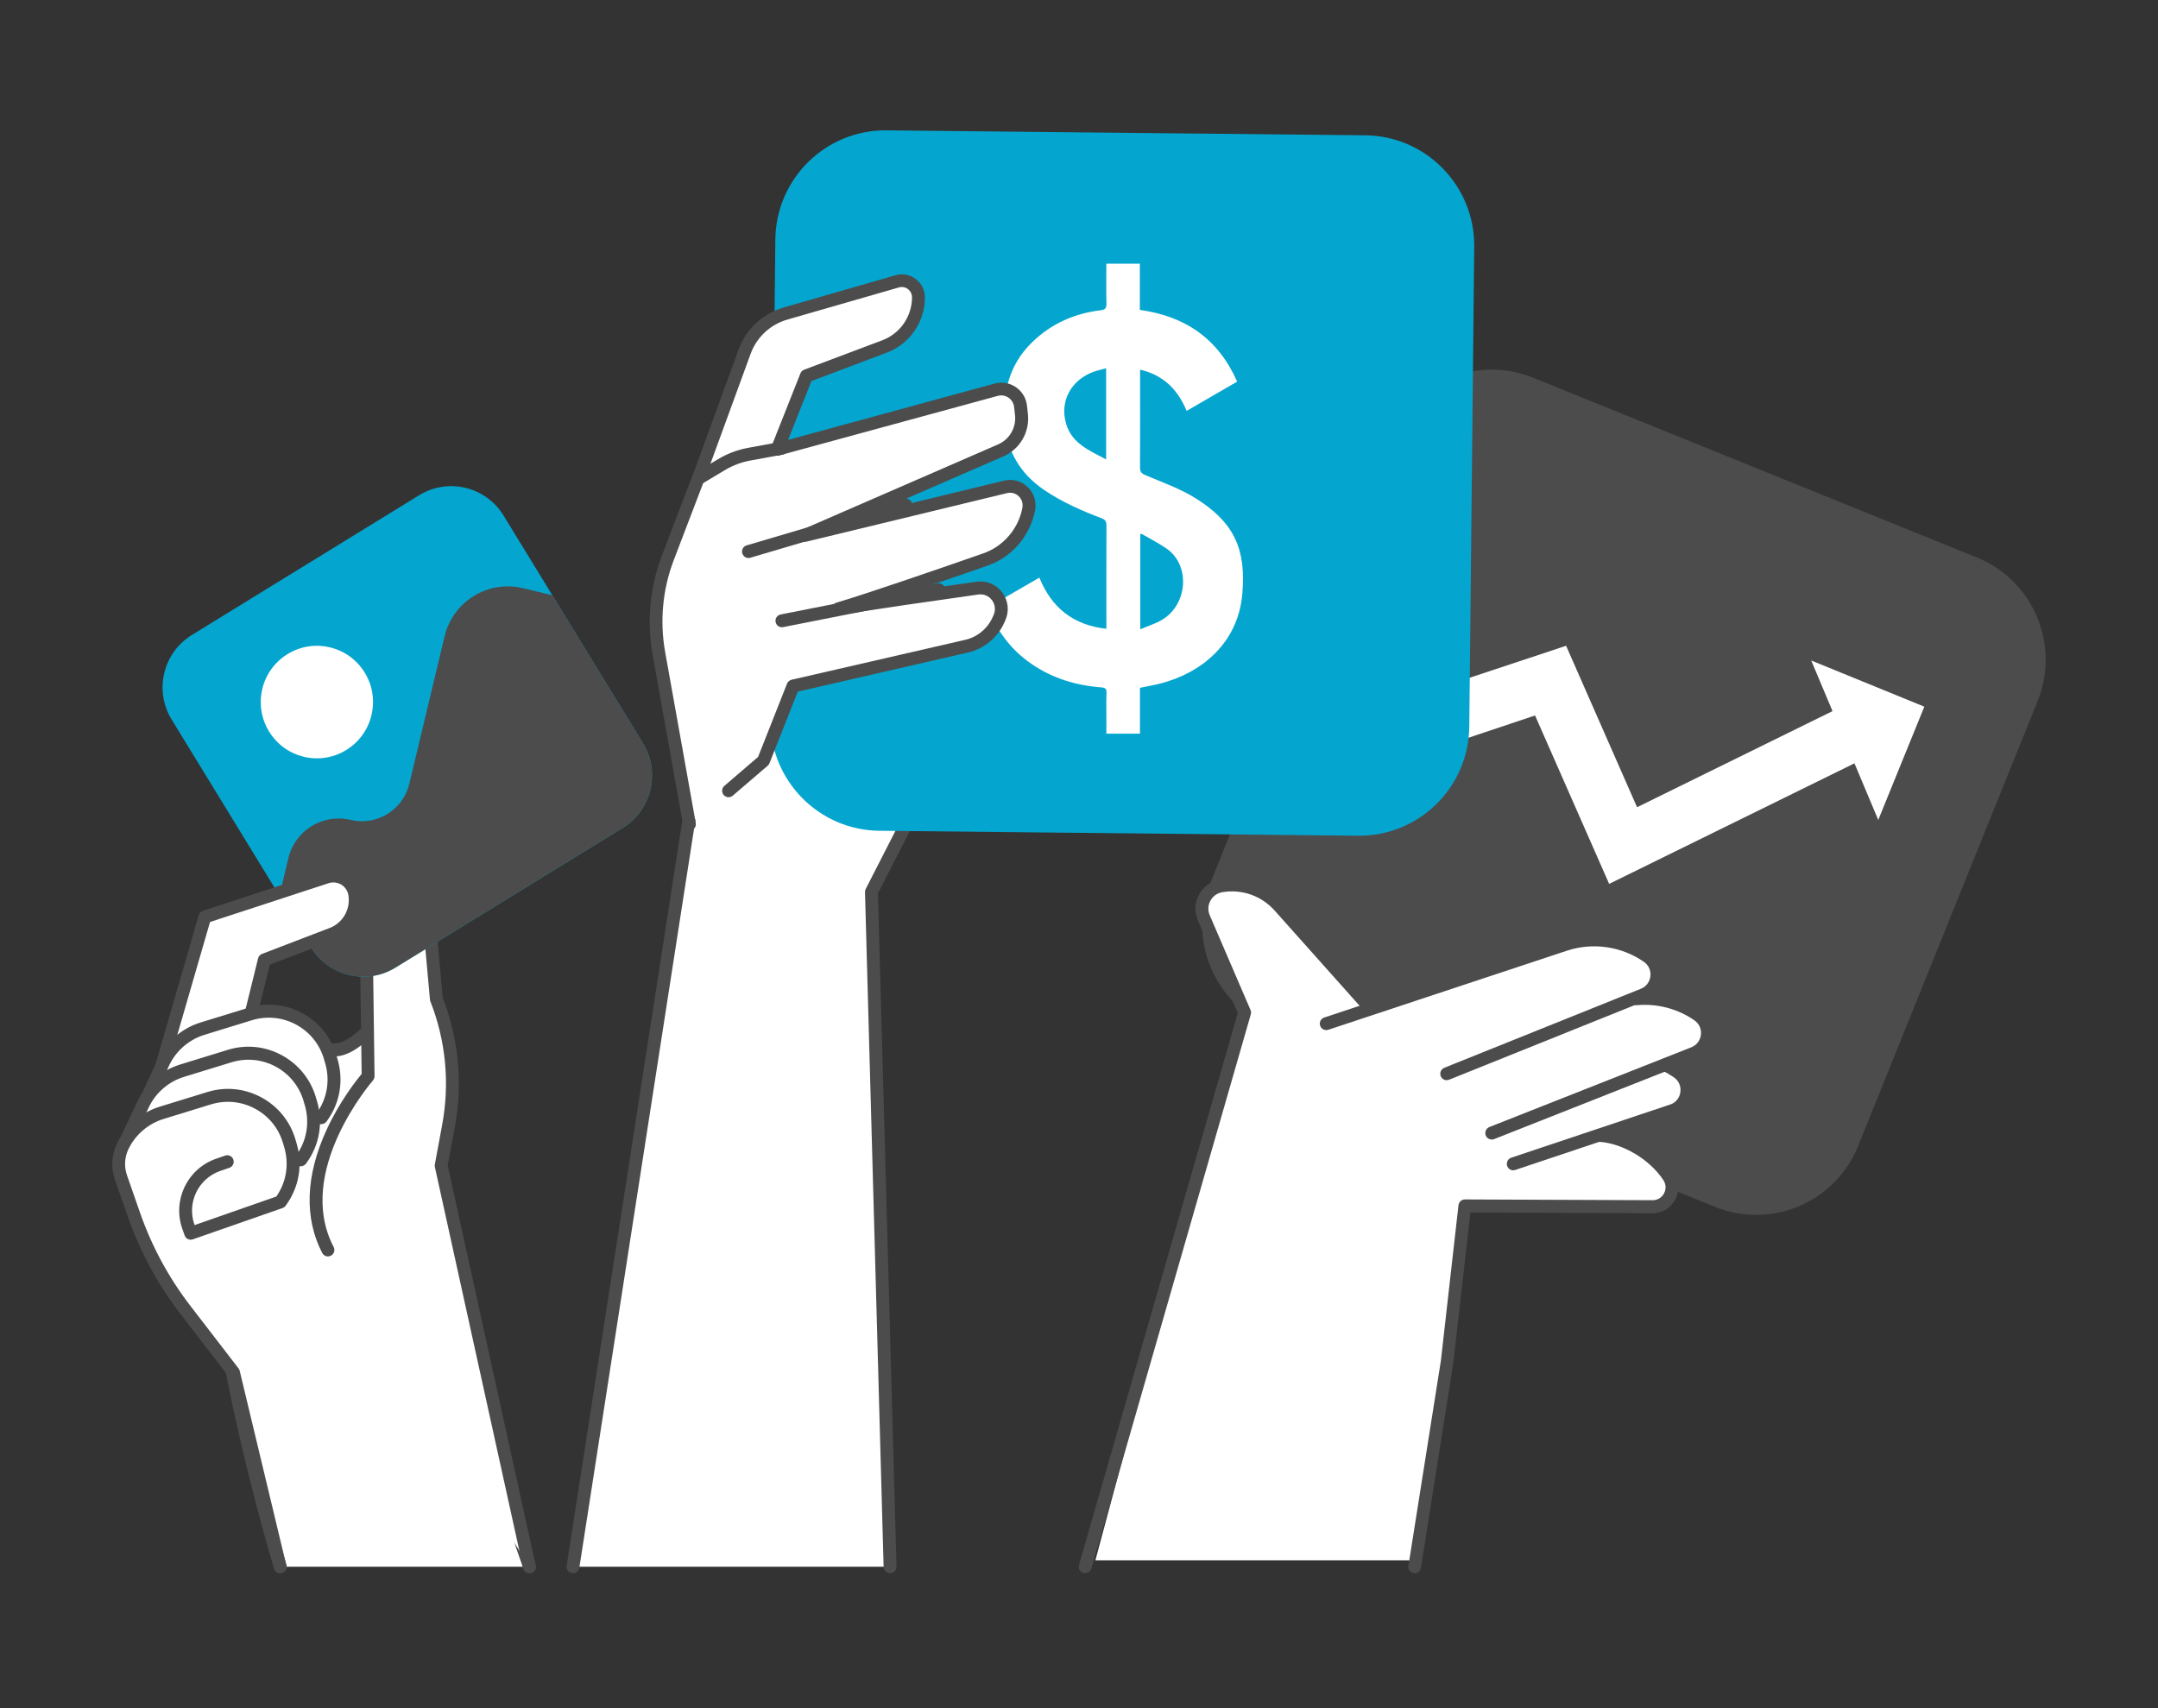 <svg width="480" height="380" viewBox="0 0 480 380" fill="none" xmlns="http://www.w3.org/2000/svg">
<rect x="0" y="0" width="480" height="380" fill="#333333" stroke="none"/>
<g clip-path="url(#clip0_5667_22111)">
<g clip-path="url(#clip1_5667_22111)">
<path d="M282.703 228.475L381.438 268.48C393.973 273.559 408.242 267.491 413.31 254.926L453.221 155.96C458.288 143.395 452.234 129.092 439.699 124.013L340.964 84.008C328.429 78.929 314.159 84.998 309.092 97.562L269.18 196.529C264.113 209.093 270.167 223.396 282.703 228.475Z" fill="#4C4C4C"/>
<path d="M300.301 172.942L282.27 165.572L348.346 143.662L364.127 179.58L412.947 155.573L418.479 166.865L357.921 196.633L341.438 159.164L300.301 172.942Z" fill="white"/>
<path d="M417.776 182.41L428.024 157.21L402.869 146.938L417.776 182.41Z" fill="white"/>
<path d="M243.641 347.112C247.654 332.07 275.905 226.962 276.22 225.827L276.349 225.338L267.319 204.377C266.216 201.805 267.104 198.946 269.541 197.251C269.885 197.021 270.315 196.834 270.802 196.734C271.877 196.489 272.967 196.375 274.056 196.375C278.198 196.375 282.183 198.17 284.964 201.288L304.242 222.91C304.242 222.91 304.299 223.011 304.342 223.068L304.959 223.916L347.901 209.693C350.051 208.974 352.287 208.615 354.566 208.615C359.153 208.615 363.682 210.109 367.323 212.81C367.595 213.011 367.839 213.256 367.982 213.5C369.788 216.33 368.871 218.6 368.154 219.692L366.95 221.545L369.129 221.89C372.311 222.393 375.364 223.6 377.958 225.381C379.177 226.215 379.994 227.536 380.209 229.002C380.438 230.539 379.979 232.119 378.933 233.441C378.532 233.944 377.973 234.346 377.299 234.619L371.838 236.817L373.73 238.355C375.708 239.964 376.625 243.225 374.432 246.07C374.017 246.601 373.443 247.032 372.755 247.305L358.952 252.851L362.392 254.158C366.406 255.681 369.803 258.483 371.967 262.046C372.211 262.434 372.354 262.836 372.397 263.209C372.569 264.79 372.139 266.255 371.179 267.333C370.276 268.353 368.971 268.927 367.61 268.927L326.244 268.755L315.021 347.127H243.641V347.112Z" fill="white"/>
<path d="M321.801 240.309C321.227 240.309 320.697 239.964 320.468 239.403C320.167 238.671 320.525 237.837 321.27 237.536L364.973 219.965C366.162 219.491 366.951 218.442 367.094 217.163C367.237 215.885 366.693 214.692 365.632 213.96C360.644 210.512 354.251 209.592 348.504 211.503L295.442 229.088C294.696 229.332 293.879 228.93 293.636 228.169C293.392 227.421 293.793 226.603 294.553 226.358L347.615 208.773C354.208 206.589 361.561 207.638 367.266 211.589C369.201 212.925 370.204 215.123 369.946 217.48C369.688 219.821 368.226 221.747 366.033 222.623L322.331 240.194C322.159 240.265 321.973 240.294 321.801 240.294V240.309Z" fill="#4C4C4C"/>
<path d="M331.805 253.497C331.232 253.497 330.687 253.153 330.472 252.592C330.185 251.86 330.543 251.026 331.274 250.725L376.209 232.981C377.385 232.507 378.187 231.459 378.331 230.18C378.474 228.901 377.93 227.709 376.869 226.976C373.157 224.404 368.641 223.226 364.155 223.614C363.352 223.7 362.664 223.097 362.607 222.307C362.535 221.517 363.123 220.813 363.911 220.755C369.057 220.31 374.246 221.675 378.503 224.62C380.438 225.956 381.441 228.154 381.183 230.51C380.925 232.852 379.463 234.777 377.27 235.654L332.335 253.411C332.163 253.483 331.991 253.512 331.805 253.512V253.497Z" fill="#4C4C4C"/>
<path d="M336.593 260.35C335.991 260.35 335.432 259.963 335.231 259.373C334.988 258.626 335.389 257.807 336.134 257.549L371.724 245.639C372.828 245.193 373.63 244.145 373.774 242.866C373.917 241.587 373.372 240.395 372.312 239.662C371.509 239.116 370.663 238.613 369.789 238.182C369.072 237.837 368.786 236.975 369.13 236.257C369.474 235.539 370.334 235.251 371.05 235.596C372.054 236.085 373.028 236.659 373.946 237.292C375.881 238.628 376.884 240.826 376.626 243.182C376.368 245.524 374.906 247.449 372.713 248.325L337.052 260.264C336.908 260.307 336.751 260.336 336.593 260.336V260.35Z" fill="#4C4C4C"/>
<path d="M314.69 349.986C314.619 349.986 314.547 349.986 314.461 349.971C313.673 349.842 313.142 349.109 313.271 348.333L320.495 302.69L324.408 268.109C324.494 267.376 325.111 266.83 325.827 266.83L367.595 267.002C368.67 267.002 369.601 266.442 370.117 265.494C370.633 264.546 370.576 263.439 369.988 262.549C366.978 257.951 360.973 254.359 355.727 254.015C354.938 253.957 354.336 253.282 354.394 252.492C354.451 251.702 355.139 251.084 355.913 251.156C362.076 251.572 368.842 255.609 372.368 260.983C373.543 262.778 373.643 264.991 372.611 266.887C371.594 268.769 369.702 269.904 367.566 269.904H367.537L327.06 269.732L323.276 303.106L316.052 348.822C315.937 349.526 315.335 350.029 314.633 350.029L314.69 349.986Z" fill="#4C4C4C"/>
<path d="M241.376 349.986C241.247 349.986 241.104 349.971 240.975 349.928C240.215 349.713 239.771 348.908 240 348.147L275.317 225.353L266.445 204.75C265.642 202.883 265.728 200.785 266.703 199.004C267.663 197.222 269.369 196.001 271.361 195.656C276.708 194.737 282.04 196.604 285.652 200.656L305.03 222.379C305.561 222.968 305.503 223.873 304.916 224.404C304.328 224.936 303.425 224.878 302.895 224.289L283.516 202.567C280.563 199.262 276.206 197.739 271.849 198.486C270.716 198.688 269.77 199.363 269.226 200.383C268.681 201.389 268.624 202.567 269.082 203.615L278.155 224.692C278.284 224.993 278.313 225.338 278.213 225.654L242.752 348.937C242.566 349.569 241.992 349.971 241.376 349.971V349.986Z" fill="#4C4C4C"/>
<path d="M62.339 348.549C62.339 348.549 31.622 247.406 55.788 231.071C55.788 231.071 66.682 234.361 74.88 233.542C81.115 232.924 85 222.106 86.763 233.125C94.99 284.674 117.78 348.549 117.78 348.549H62.339Z" fill="white"/>
<path d="M117.779 349.986C117.191 349.986 116.632 349.626 116.432 349.037C116.202 348.391 93.498 284.458 85.343 233.369C84.812 230.094 84.21 229.634 84.182 229.62C83.852 229.663 82.648 230.654 81.86 231.315C80.054 232.823 77.803 234.691 75.023 234.978C67.741 235.711 58.611 233.369 56.06 232.651C47.144 239.447 45.539 261.212 51.416 295.679C56.002 322.602 63.642 347.888 63.714 348.132C63.943 348.894 63.513 349.698 62.753 349.928C61.994 350.158 61.191 349.727 60.962 348.966C59.7 344.799 30.217 246.616 54.985 229.878C55.343 229.634 55.787 229.577 56.203 229.691C56.303 229.72 66.924 232.881 74.75 232.105C76.657 231.918 78.463 230.424 80.039 229.102C81.788 227.637 83.436 226.258 85.228 226.933C86.747 227.508 87.593 229.232 88.181 232.895C96.293 283.725 118.911 347.414 119.126 348.06C119.399 348.808 119.012 349.626 118.266 349.899C118.109 349.957 117.937 349.986 117.779 349.986Z" fill="#4C4C4C"/>
<path d="M72.946 278.05C63.601 260.121 81.89 239.403 81.89 239.403L81.503 210.512C81.417 204.664 85.631 199.621 91.393 198.673C93.285 198.357 95.048 199.722 95.22 201.633L97.084 222.249C100.61 231.2 101.541 240.969 99.778 250.423L98.144 259.273L117.795 348.535L72.96 278.036L72.946 278.05Z" fill="white"/>
<path d="M117.78 349.986C117.121 349.986 116.533 349.526 116.376 348.865L96.725 259.603C96.682 259.417 96.682 259.215 96.725 259.029L98.359 250.179C100.064 240.969 99.161 231.502 95.736 222.795C95.678 222.666 95.65 222.537 95.635 222.393L93.772 201.762C93.729 201.245 93.471 200.771 93.055 200.455C92.64 200.139 92.124 199.995 91.608 200.096C86.505 200.943 82.85 205.311 82.922 210.497L83.309 239.389C83.309 239.748 83.18 240.093 82.95 240.366C82.778 240.567 65.435 260.566 74.207 277.404C74.58 278.108 74.307 278.97 73.605 279.343C72.903 279.717 72.043 279.444 71.67 278.74C67.642 270.996 67.958 261.557 72.602 251.429C75.526 245.035 79.267 240.323 80.442 238.901L80.055 210.54C79.969 203.917 84.627 198.343 91.135 197.265C92.425 197.05 93.758 197.395 94.804 198.199C95.836 199.004 96.495 200.211 96.624 201.518L98.473 221.933C102.028 231.099 102.974 241.041 101.168 250.71L99.577 259.273L119.156 348.262C119.328 349.037 118.841 349.799 118.067 349.971C117.967 350 117.852 350 117.752 350L117.78 349.986Z" fill="#4C4C4C"/>
<path d="M93.229 110.173L42.674 141.262C36.25 145.213 34.238 153.634 38.179 160.073L69.195 210.746C73.136 217.185 81.538 219.202 87.962 215.252L138.517 184.163C144.94 180.213 146.953 171.791 143.012 165.352L111.995 114.679C108.054 108.24 99.652 106.223 93.229 110.173Z" fill="#04A6CF"/>
<path d="M81.128 149.639C84.74 155.529 82.891 163.244 77.015 166.851C71.138 170.471 63.441 168.618 59.843 162.727C56.231 156.837 58.08 149.122 63.957 145.516C69.834 141.895 77.531 143.749 81.128 149.639Z" fill="white"/>
<path d="M69.188 210.756L62.15 199.248L64.143 190.901C65.619 184.723 71.811 180.93 77.96 182.396C83.794 183.789 89.642 180.198 91.046 174.35L98.887 141.565C100.75 133.778 108.547 128.979 116.316 130.847L122.852 132.413L143.019 165.357C146.961 171.793 144.94 180.212 138.518 184.163L87.95 215.253C81.529 219.204 73.13 217.178 69.188 210.742V210.756Z" fill="#4C4C4C"/>
<path d="M35.291 239.49L45.582 203.975L72.687 195.096C75.482 194.176 78.42 195.958 78.922 198.86C79.567 202.667 77.445 206.403 73.862 207.767L58.826 213.529L54.426 231.372L35.305 239.475L35.291 239.49Z" fill="white"/>
<path d="M35.292 240.926C35.163 240.926 35.02 240.912 34.891 240.869C34.131 240.653 33.687 239.849 33.916 239.087L44.207 203.572C44.336 203.113 44.695 202.753 45.139 202.61L72.243 193.731C73.963 193.171 75.855 193.386 77.403 194.32C78.951 195.254 80.026 196.82 80.327 198.616C81.087 203.084 78.579 207.495 74.365 209.118L60.017 214.606L55.789 231.732C55.602 232.507 54.814 232.967 54.054 232.78C53.28 232.594 52.822 231.818 53.008 231.042L57.408 213.198C57.523 212.739 57.853 212.365 58.283 212.207L73.318 206.446C76.271 205.311 78.02 202.236 77.489 199.119C77.317 198.142 76.744 197.294 75.898 196.791C75.053 196.288 74.035 196.173 73.103 196.475L46.716 205.11L36.639 239.892C36.453 240.524 35.88 240.926 35.263 240.926H35.292Z" fill="#4C4C4C"/>
<path d="M71.44 248.67L71.583 248.483C74.149 244.92 74.923 240.38 73.705 236.171L73.432 235.237C71.211 227.594 63.184 223.255 55.602 225.597L45.009 228.858C41.225 230.022 38.101 232.708 36.395 236.286L33.084 243.383L71.454 248.67H71.44Z" fill="white"/>
<path d="M71.44 250.107C71.153 250.107 70.852 250.021 70.609 249.834C69.963 249.374 69.82 248.469 70.293 247.823L70.436 247.636C72.758 244.418 73.447 240.38 72.343 236.573L72.07 235.639C71.11 232.321 68.903 229.577 65.864 227.939C62.825 226.301 59.343 225.956 56.032 226.962L45.439 230.223C42.056 231.272 39.233 233.7 37.685 236.889L34.388 243.972C34.059 244.691 33.199 245.007 32.482 244.662C31.765 244.331 31.45 243.469 31.794 242.751L35.105 235.654C36.997 231.717 40.465 228.743 44.608 227.465L55.215 224.203C59.257 222.953 63.528 223.384 67.24 225.396C70.967 227.407 73.662 230.755 74.837 234.82L75.109 235.754C76.457 240.424 75.611 245.366 72.773 249.302L72.629 249.489C72.343 249.877 71.913 250.078 71.469 250.078L71.44 250.107Z" fill="#4C4C4C"/>
<path d="M66.925 258.037L67.069 257.851C69.634 254.288 70.408 249.748 69.19 245.538L68.918 244.604C66.696 236.961 58.669 232.622 51.087 234.964L40.495 238.225C36.711 239.389 33.586 242.076 31.866 245.653L28.297 253.311L66.939 258.037H66.925Z" fill="white"/>
<path d="M66.924 259.474C66.638 259.474 66.337 259.388 66.093 259.201C65.448 258.741 65.305 257.836 65.763 257.19L65.907 257.003C68.229 253.785 68.917 249.748 67.813 245.926L67.541 244.992C66.581 241.674 64.373 238.929 61.334 237.292C58.296 235.654 54.813 235.309 51.502 236.315L40.895 239.576C37.513 240.625 34.689 243.053 33.141 246.242L29.572 253.885C29.242 254.604 28.382 254.905 27.666 254.575C26.949 254.245 26.634 253.383 26.977 252.664L30.561 245.007C32.453 241.07 35.907 238.096 40.064 236.817L50.656 233.556C54.698 232.306 58.969 232.737 62.682 234.749C66.394 236.76 69.103 240.108 70.278 244.173L70.551 245.107C71.898 249.776 71.052 254.719 68.215 258.655L68.085 258.842C67.799 259.23 67.369 259.445 66.924 259.445V259.474Z" fill="#4C4C4C"/>
<path d="M50.584 258.44L48.52 259.158C42.915 261.112 39.962 267.247 41.912 272.864L42.442 274.373L62.394 267.405L62.538 267.218C65.103 263.655 65.877 259.115 64.659 254.905L64.386 253.972C62.165 246.328 54.138 241.99 46.556 244.331L35.964 247.593C32.179 248.756 29.055 251.443 27.349 255.02C26.303 257.19 26.16 259.704 26.948 261.988L29.814 270.221C32.48 277.878 36.35 285.047 41.281 291.455L51.974 305.348L62.351 348.578L50.598 258.468L50.584 258.44Z" fill="white"/>
<path d="M62.338 349.986C61.693 349.986 61.105 349.54 60.947 348.879L50.642 305.951L40.135 292.303C35.09 285.751 31.163 278.467 28.439 270.666L25.573 262.434C24.641 259.776 24.813 256.917 26.031 254.374C27.923 250.466 31.378 247.478 35.52 246.199L46.112 242.938C50.154 241.688 54.426 242.119 58.138 244.13C61.865 246.142 64.559 249.489 65.735 253.555L66.007 254.489C67.354 259.158 66.509 264.1 63.671 268.037L63.542 268.224C63.37 268.468 63.126 268.64 62.854 268.741L42.887 275.709C42.529 275.838 42.128 275.809 41.798 275.651C41.454 275.479 41.196 275.192 41.067 274.832L40.537 273.324C38.329 266.974 41.683 260.006 48.019 257.793L50.083 257.075C50.828 256.816 51.645 257.204 51.903 257.966C52.161 258.713 51.774 259.532 51.014 259.79L48.95 260.509C44.106 262.204 41.54 267.534 43.231 272.39L43.289 272.534L61.463 266.183C63.685 262.994 64.33 259.029 63.241 255.293L62.968 254.359C62.008 251.041 59.801 248.297 56.762 246.659C53.723 245.021 50.24 244.676 46.929 245.682L36.337 248.943C32.954 249.992 30.131 252.42 28.583 255.609C27.694 257.448 27.579 259.532 28.253 261.471L31.12 269.703C33.728 277.217 37.512 284.228 42.371 290.535L53.064 304.428C53.193 304.586 53.279 304.773 53.322 304.974L63.685 348.204C63.871 348.98 63.398 349.756 62.624 349.943C62.51 349.971 62.395 349.986 62.295 349.986H62.338Z" fill="#4C4C4C"/>
<path d="M197.973 348.549L193.831 198.429L208.221 170.299L157.983 151.866L127.453 348.549H197.973Z" fill="white"/>
<path d="M127.454 349.986C127.382 349.986 127.311 349.986 127.225 349.971C126.436 349.856 125.906 349.109 126.035 348.333L156.565 151.65C156.637 151.219 156.88 150.846 157.253 150.63C157.626 150.415 158.07 150.372 158.471 150.515L208.71 168.948C209.097 169.092 209.398 169.393 209.555 169.767C209.699 170.155 209.684 170.586 209.498 170.945L195.279 198.745L199.407 348.506C199.436 349.296 198.805 349.957 198.017 349.986C197.186 350.057 196.569 349.382 196.541 348.592L192.398 198.458C192.398 198.214 192.441 197.984 192.556 197.768L206.201 171.089L159.116 153.82L128.859 348.779C128.744 349.483 128.142 350 127.44 350L127.454 349.986Z" fill="#4C4C4C"/>
<path d="M172.456 53.286L171.36 160.027C171.22 173.578 182.068 184.677 195.587 184.817L302.078 185.916C315.598 186.056 326.671 175.183 326.811 161.631L327.907 54.891C328.046 41.339 317.199 30.24 303.679 30.101L197.188 29.001C183.668 28.862 172.595 39.734 172.456 53.286Z" fill="#04A6CF"/>
<path d="M253.588 82.201C253.588 82.704 253.588 83.048 253.588 83.407C253.588 90.275 253.603 97.142 253.574 104.01C253.574 104.9 253.846 105.303 254.678 105.662C258.419 107.271 262.332 108.621 265.757 110.733C274.988 116.437 277.095 122.672 276.335 132.011C275.418 143.203 267.076 149.768 258.103 152.053C256.641 152.426 255.151 152.685 253.56 153.015V163.216H246.092C246.092 162.052 246.092 160.946 246.092 159.839C246.092 157.957 246.035 156.075 246.121 154.208C246.164 153.259 245.877 152.986 244.931 152.915C239.298 152.484 234.038 150.889 229.351 147.642C224.85 144.524 221.711 140.358 219.719 135.128C223.503 132.945 227.272 130.775 231.185 128.505C233.894 135.2 238.739 139.079 246.092 139.884C246.092 139.453 246.092 139.108 246.092 138.763C246.092 131.465 246.078 124.152 246.106 116.854C246.106 115.992 245.848 115.604 245.031 115.302C240.617 113.621 236.317 111.739 232.346 109.067C226.9 105.389 223.947 100.375 223.488 93.852C223.015 87.129 224.549 81.051 229.508 76.21C233.751 72.043 238.925 69.73 244.788 69.026C245.891 68.897 246.135 68.523 246.106 67.489C246.035 64.96 246.078 62.432 246.078 59.903C246.078 59.515 246.078 59.127 246.078 58.668H253.531V68.94C263.665 70.348 271.003 75.391 275.174 84.902C271.433 87.071 267.735 89.212 263.937 91.41C261.988 86.698 258.82 83.451 253.574 82.229L253.588 82.201ZM253.646 139.984C255.366 139.252 256.985 138.763 258.404 137.93C264.181 134.554 264.883 125.732 259.422 121.997C257.702 120.819 255.839 119.871 254.033 118.822C253.932 118.764 253.789 118.793 253.631 118.779V139.984H253.646ZM246.035 81.928C245.089 82.186 244.214 82.373 243.369 82.66C238.266 84.456 235.643 89.255 237.134 94.283C238.438 98.694 242.337 100.231 246.035 102.199V81.913V81.928Z" fill="white"/>
<path d="M162.083 175.93L169.852 169.264L176.417 152.642L215.031 143.763C218.184 143.03 220.821 140.861 222.126 137.901L222.341 137.413C223.831 134.036 221.079 130.33 217.439 130.847C207.964 132.183 192.943 134.338 186.507 135.459C193.244 133.476 209.412 127.902 219.216 124.482C224.161 122.758 227.802 118.535 228.819 113.391V113.291C229.45 110.245 226.698 107.601 223.674 108.334L179.169 119.109L222.584 100.217C225.723 98.852 227.601 95.591 227.214 92.2L227.013 90.404C226.712 87.775 224.147 86.022 221.595 86.726L172.905 100.001L179.384 83.652L196.784 77.1C201.299 75.391 204.295 71.066 204.295 66.225C204.295 63.725 201.93 61.943 199.551 62.619L174.682 69.788C170.497 70.995 167.129 74.141 165.624 78.25L155.992 104.613L148.538 124.138C145.958 130.905 145.27 138.246 146.546 145.386L153.354 183.43L162.069 175.959L162.083 175.93Z" fill="white"/>
<path d="M153.368 184.838C152.68 184.838 152.078 184.349 151.964 183.66L145.155 145.616C143.837 138.232 144.553 130.617 147.219 123.606L154.673 104.081L164.29 77.747C165.939 73.221 169.68 69.73 174.295 68.408L199.163 61.239C200.74 60.78 202.374 61.096 203.678 62.073C204.983 63.05 205.728 64.558 205.728 66.196C205.728 71.627 202.331 76.526 197.286 78.436L180.487 84.772L175.298 97.861L221.222 85.333C222.842 84.887 224.562 85.175 225.952 86.123C227.343 87.071 228.246 88.565 228.432 90.246L228.633 92.042C229.091 96.094 226.884 99.915 223.157 101.539L194.949 113.808L223.329 106.926C225.221 106.466 227.185 106.998 228.59 108.348C229.994 109.699 230.611 111.653 230.224 113.564C229.091 119.296 225.049 123.965 219.66 125.833C215.331 127.342 209.426 129.396 203.65 131.35C208.236 130.689 212.995 129.999 217.209 129.41C219.431 129.094 221.566 129.985 222.914 131.781C224.275 133.591 224.533 135.904 223.616 137.987L223.401 138.476C221.91 141.838 218.886 144.338 215.317 145.157L177.448 153.863L171.156 169.781C171.07 169.997 170.927 170.198 170.755 170.342L162.986 177.008C162.384 177.525 161.481 177.453 160.965 176.85C160.449 176.247 160.521 175.341 161.123 174.824L168.619 168.388L175.055 152.096C175.227 151.65 175.614 151.334 176.072 151.219L214.686 142.341C217.395 141.723 219.674 139.826 220.792 137.298L221.007 136.809C221.495 135.703 221.351 134.468 220.635 133.505C219.918 132.557 218.786 132.083 217.61 132.255C208.881 133.491 193.244 135.717 186.722 136.867C185.977 136.996 185.246 136.522 185.074 135.775C184.902 135.028 185.332 134.281 186.063 134.065C192.871 132.068 209.44 126.336 218.714 123.103C223.143 121.552 226.468 117.716 227.386 113.09C227.601 112.026 227.3 111.078 226.597 110.403C225.895 109.728 224.935 109.469 223.989 109.699L179.484 120.474C178.753 120.647 178.022 120.244 177.792 119.54C177.563 118.836 177.893 118.06 178.581 117.759L221.996 98.866C224.562 97.746 226.081 95.117 225.766 92.329L225.565 90.534C225.465 89.7 225.021 88.939 224.318 88.465C223.63 87.99 222.756 87.847 221.953 88.062L173.263 101.337C172.733 101.481 172.174 101.309 171.815 100.906C171.457 100.504 171.357 99.929 171.557 99.412L178.036 83.063C178.179 82.689 178.48 82.387 178.867 82.244L196.268 75.692C200.21 74.213 202.847 70.377 202.861 66.167C202.861 65.42 202.532 64.759 201.958 64.314C201.385 63.883 200.654 63.739 199.952 63.94L175.083 71.109C171.342 72.187 168.318 75.017 166.971 78.681L157.339 105.044L149.871 124.583C147.377 131.106 146.718 138.189 147.95 145.056L154.759 183.1C154.902 183.875 154.386 184.622 153.598 184.766C153.512 184.78 153.426 184.795 153.34 184.795L153.368 184.838Z" fill="#4C4C4C"/>
<path d="M166.485 124.138C165.869 124.138 165.296 123.735 165.109 123.103C164.88 122.342 165.324 121.537 166.084 121.322L201.086 110.978C201.846 110.748 202.648 111.193 202.863 111.955C203.093 112.716 202.648 113.521 201.889 113.736L166.887 124.08C166.758 124.123 166.614 124.138 166.485 124.138Z" fill="#4C4C4C"/>
<path d="M173.923 139.539C173.25 139.539 172.648 139.065 172.519 138.375C172.361 137.6 172.877 136.838 173.651 136.694L208.553 129.798C209.327 129.64 210.086 130.158 210.23 130.933C210.387 131.709 209.871 132.471 209.097 132.614L174.196 139.51C174.11 139.525 174.009 139.539 173.923 139.539Z" fill="#4C4C4C"/>
<path d="M155.763 107.645C155.275 107.645 154.802 107.4 154.53 106.941C154.129 106.265 154.344 105.375 155.017 104.972L159.733 102.142C161.797 100.906 164.047 100.059 166.412 99.628L173.636 98.306C174.41 98.177 175.156 98.68 175.299 99.455C175.442 100.231 174.926 100.978 174.152 101.122L166.928 102.444C164.907 102.817 162.972 103.536 161.209 104.599L156.494 107.429C156.264 107.573 156.006 107.63 155.763 107.63V107.645Z" fill="#4C4C4C"/>
</g>
</g>
<defs>
<clipPath id="clip0_5667_22111">
<rect width="480" height="380" fill="white"/>
</clipPath>
<clipPath id="clip1_5667_22111">
<rect width="430" height="321" fill="white" transform="translate(25 29)"/>
</clipPath>
</defs>
</svg>
